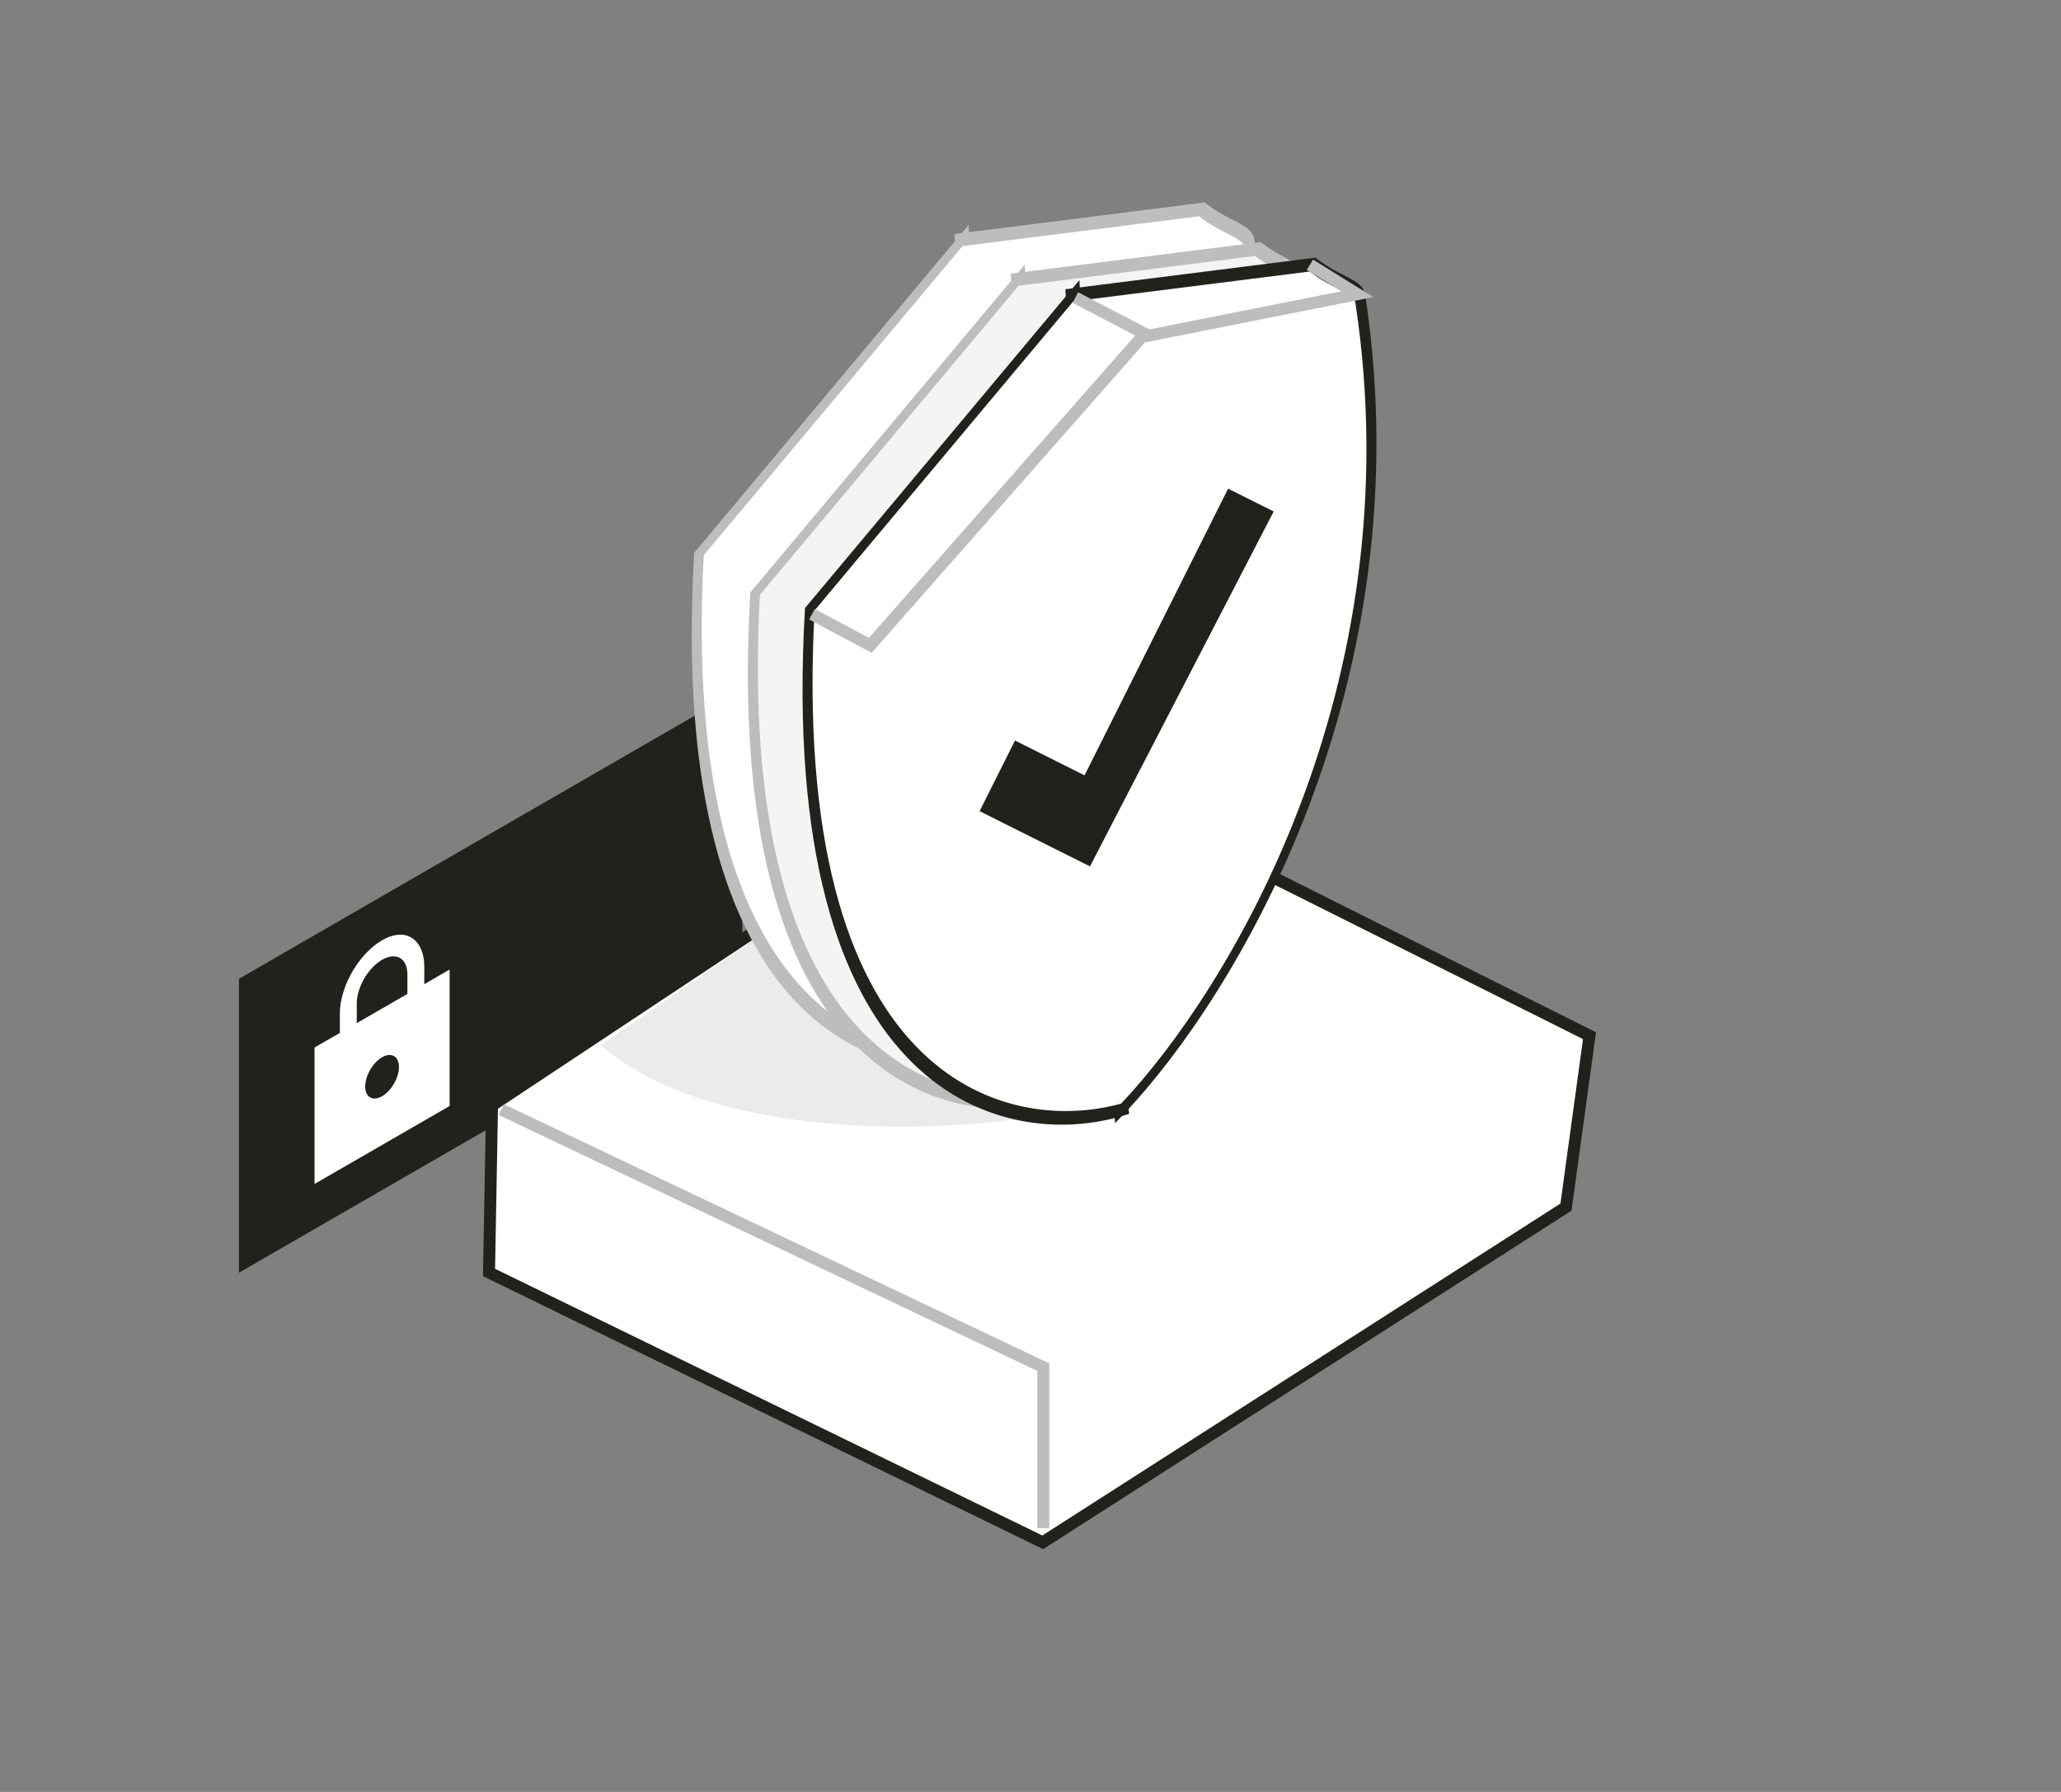 <svg width="345" height="300" viewBox="0 0 345 300" fill="none" xmlns="http://www.w3.org/2000/svg">
<rect x="0" y="0" width="345" height="300" fill="#808080" stroke="none"/>
<rect width="97.298" height="49.204" transform="matrix(0.866 -0.5 0 1 40 163.868)" fill="#22211C"/>
<g clip-path="url(#clip0_63_19641)">
<path d="M75.263 162.318L71.024 164.765V161.845C71.024 157.586 68.325 155.342 64.65 157.055C63.669 157.513 62.678 158.214 61.742 159.113C60.806 160.012 59.946 161.089 59.215 162.276C58.485 163.462 57.901 164.732 57.501 166.004C57.101 167.276 56.894 168.521 56.892 169.661V172.924L52.653 175.372V198.217L75.263 185.163V162.318ZM63.958 183.531C62.403 184.428 61.132 183.694 61.132 181.899C61.132 180.104 62.403 177.901 63.958 177.004C65.512 176.106 66.784 176.841 66.784 178.636C66.784 180.43 65.512 182.633 63.958 183.531ZM59.718 171.293V168.029C59.718 165.32 61.612 162.04 63.958 160.686C66.304 159.332 68.197 160.425 68.197 163.134V166.397L59.718 171.293Z" fill="white"/>
</g>
<path d="M171.423 126.012L82.364 185.079L81.86 213.04L174.55 258.212L262.136 202.087L266.074 173.392L171.423 126.012Z" fill="white" stroke="#22211C" stroke-width="2"/>
<path d="M83.909 185.767L174.638 228.886L174.638 255.835" stroke="#BDBDBD" stroke-width="2"/>
<path d="M100.528 174.988C118.854 190.798 155.774 189.66 171.944 187.115L135.113 151.183L100.528 174.988Z" fill="#EBEBEB"/>
<path d="M161.408 40.07L201.176 35.049C205.425 38.396 208.817 38.513 209.173 40.872C218.958 105.795 187.586 157.054 169.516 176.211L169.531 176.462C169.417 176.496 169.302 176.526 169.186 176.559C169.074 176.676 168.964 176.794 168.854 176.909L168.839 176.657C149.253 182.05 112.526 172.698 117.006 92.75L160.73 40.497L160.71 40.159L161.049 40.116L161.387 39.712L161.408 40.07Z" fill="white"/>
<path d="M161.408 40.07L160.574 40.62L160.612 41.27L161.125 41.205L161.408 40.07ZM201.176 35.049L201.796 33.999L201.656 33.889L201.46 33.913L201.176 35.049ZM209.173 40.872L209.998 40.225L209.998 40.225L209.173 40.872ZM169.516 176.211L169.209 175.425L168.638 176.03L168.682 176.762L169.516 176.211ZM169.531 176.462L169.351 177.575L170.446 177.248L170.366 175.911L169.531 176.462ZM169.186 176.559L169.373 175.444L169.124 175.515L168.885 175.766L169.186 176.559ZM168.854 176.909L168.019 177.459L168.099 178.796L169.148 177.71L168.854 176.909ZM168.839 176.657L169.674 176.107L169.63 175.375L169.034 175.539L168.839 176.657ZM117.006 92.75L116.629 92.041L116.205 92.548L116.172 93.153L117.006 92.75ZM160.73 40.497L161.107 41.206L161.604 40.611L161.565 39.947L160.73 40.497ZM160.71 40.159L160.993 39.023L159.784 39.177L159.875 40.709L160.71 40.159ZM161.049 40.116L160.766 41.251L161.103 41.208L161.424 40.826L161.049 40.116ZM161.387 39.712L162.222 39.161L162.133 37.665L161.012 39.002L161.387 39.712ZM161.408 40.07L161.125 41.205L200.893 36.185L201.176 35.049L201.46 33.913L161.692 38.934L161.408 40.07ZM201.176 35.049L200.557 36.099C202.72 37.803 204.674 38.69 206.08 39.423C206.793 39.795 207.339 40.114 207.728 40.468C208.116 40.82 208.294 41.161 208.348 41.518L209.173 40.872L209.998 40.225C209.874 39.403 209.495 38.845 209.013 38.407C208.534 37.971 207.9 37.61 207.189 37.239C205.748 36.487 203.881 35.642 201.796 33.999L201.176 35.049ZM209.173 40.872L208.348 41.518C218.059 105.95 186.95 156.616 169.209 175.425L169.516 176.211L169.824 176.998C188.223 157.492 219.857 105.639 209.998 40.225L209.173 40.872ZM169.516 176.211L168.682 176.762L168.697 177.012L169.531 176.462L170.366 175.911L170.351 175.661L169.516 176.211ZM169.531 176.462L169.711 175.348C169.593 175.384 169.522 175.401 169.373 175.444L169.186 176.559L168.998 177.675C169.081 177.651 169.24 177.609 169.351 177.575L169.531 176.462ZM169.186 176.559L168.885 175.766C168.744 175.914 168.674 175.99 168.56 176.108L168.854 176.909L169.148 177.71C169.255 177.599 169.405 177.439 169.486 177.353L169.186 176.559ZM168.854 176.909L169.689 176.358L169.674 176.107L168.839 176.657L168.004 177.208L168.019 177.459L168.854 176.909ZM168.839 176.657L169.034 175.539C149.82 180.83 113.392 171.738 117.841 92.347L117.006 92.75L116.172 93.153C111.66 173.657 148.686 183.27 168.644 177.775L168.839 176.657ZM117.006 92.75L117.383 93.459L161.107 41.206L160.73 40.497L160.353 39.788L116.629 92.041L117.006 92.75ZM160.73 40.497L161.565 39.947L161.544 39.608L160.71 40.159L159.875 40.709L159.895 41.048L160.73 40.497ZM160.71 40.159L160.427 41.294L160.766 41.251L161.049 40.116L161.331 38.98L160.993 39.023L160.71 40.159ZM161.049 40.116L161.424 40.826L161.763 40.422L161.387 39.712L161.012 39.002L160.673 39.405L161.049 40.116ZM161.387 39.712L160.552 40.263L160.574 40.62L161.408 40.07L162.243 39.519L162.222 39.161L161.387 39.712Z" fill="#BDBDBD"/>
<path d="M170.803 46.709L210.571 41.689C214.82 45.035 218.212 45.153 218.567 47.511C228.352 112.434 196.981 163.694 178.911 182.851L178.926 183.102C178.811 183.136 178.696 183.166 178.58 183.199C178.469 183.316 178.359 183.434 178.248 183.548L178.233 183.297C158.648 188.69 121.92 179.337 126.401 99.39L170.124 47.137L170.104 46.799L170.443 46.755L170.782 46.352L170.803 46.709Z" fill="#F4F4F4"/>
<path d="M170.803 46.709L169.968 47.26L170.007 47.91L170.519 47.845L170.803 46.709ZM210.571 41.689L211.19 40.639L211.05 40.529L210.854 40.553L210.571 41.689ZM218.567 47.511L219.392 46.865L219.392 46.865L218.567 47.511ZM178.911 182.851L178.603 182.064L178.033 182.67L178.076 183.402L178.911 182.851ZM178.926 183.102L178.746 184.215L179.84 183.888L179.761 182.551L178.926 183.102ZM178.58 183.199L178.768 182.083L178.518 182.155L178.279 182.405L178.58 183.199ZM178.248 183.548L177.414 184.099L177.493 185.436L178.542 184.349L178.248 183.548ZM178.233 183.297L179.068 182.746L179.025 182.015L178.428 182.179L178.233 183.297ZM126.401 99.39L126.024 98.681L125.6 99.188L125.566 99.793L126.401 99.39ZM170.124 47.137L170.501 47.846L170.999 47.251L170.959 46.586L170.124 47.137ZM170.104 46.799L170.387 45.663L169.178 45.817L169.269 47.349L170.104 46.799ZM170.443 46.755L170.16 47.891L170.498 47.848L170.818 47.466L170.443 46.755ZM170.782 46.352L171.616 45.801L171.527 44.305L170.406 45.642L170.782 46.352ZM170.803 46.709L170.519 47.845L210.287 42.825L210.571 41.689L210.854 40.553L171.086 45.574L170.803 46.709ZM210.571 41.689L209.952 42.739C212.115 44.443 214.068 45.329 215.475 46.063C216.187 46.434 216.734 46.754 217.123 47.108C217.51 47.46 217.689 47.801 217.742 48.158L218.567 47.511L219.392 46.865C219.268 46.043 218.889 45.485 218.408 45.047C217.928 44.611 217.294 44.249 216.583 43.879C215.142 43.127 213.276 42.282 211.19 40.639L210.571 41.689ZM218.567 47.511L217.742 48.158C227.454 112.59 196.345 163.255 178.603 182.064L178.911 182.851L179.218 183.638C197.617 164.132 229.251 112.279 219.392 46.865L218.567 47.511ZM178.911 182.851L178.076 183.402L178.091 183.652L178.926 183.102L179.761 182.551L179.746 182.301L178.911 182.851ZM178.926 183.102L179.106 181.988C178.987 182.024 178.916 182.041 178.768 182.083L178.58 183.199L178.392 184.315C178.476 184.291 178.635 184.248 178.746 184.215L178.926 183.102ZM178.58 183.199L178.279 182.405C178.138 182.553 178.068 182.63 177.954 182.748L178.248 183.548L178.542 184.349C178.649 184.239 178.799 184.078 178.881 183.993L178.58 183.199ZM178.248 183.548L179.083 182.998L179.068 182.746L178.233 183.297L177.399 183.848L177.414 184.099L178.248 183.548ZM178.233 183.297L178.428 182.179C159.214 187.469 122.786 178.378 127.235 98.987L126.401 99.39L125.566 99.793C121.054 180.296 158.081 189.91 178.038 184.415L178.233 183.297ZM126.401 99.39L126.778 100.098L170.501 47.846L170.124 47.137L169.747 46.428L126.024 98.681L126.401 99.39ZM170.124 47.137L170.959 46.586L170.939 46.248L170.104 46.799L169.269 47.349L169.29 47.687L170.124 47.137ZM170.104 46.799L169.821 47.934L170.16 47.891L170.443 46.755L170.726 45.62L170.387 45.663L170.104 46.799ZM170.443 46.755L170.818 47.466L171.157 47.062L170.782 46.352L170.406 45.642L170.068 46.045L170.443 46.755ZM170.782 46.352L169.947 46.902L169.968 47.26L170.803 46.709L171.638 46.159L171.616 45.801L170.782 46.352Z" fill="#BDBDBD"/>
<path d="M179.957 49.315L219.725 44.295C223.974 47.641 227.366 47.759 227.721 50.117C237.506 115.04 206.135 166.299 188.065 185.457L188.08 185.707C187.965 185.742 187.85 185.771 187.734 185.805C187.623 185.922 187.513 186.04 187.402 186.154L187.387 185.903C167.802 191.295 131.074 181.943 135.555 101.995L179.278 49.743L179.258 49.404L179.597 49.361L179.936 48.958L179.957 49.315Z" fill="white"/>
<path d="M179.957 49.315L179.122 49.866L179.161 50.516L179.673 50.451L179.957 49.315ZM219.725 44.295L220.344 43.245L220.204 43.134L220.009 43.159L219.725 44.295ZM227.721 50.117L228.546 49.471L228.546 49.471L227.721 50.117ZM188.065 185.457L187.757 184.67L187.187 185.275L187.23 186.007L188.065 185.457ZM188.08 185.707L187.9 186.821L188.994 186.493L188.915 185.157L188.08 185.707ZM187.734 185.805L187.922 184.689L187.672 184.761L187.433 185.011L187.734 185.805ZM187.402 186.154L186.568 186.705L186.647 188.041L187.696 186.955L187.402 186.154ZM187.387 185.903L188.222 185.352L188.179 184.621L187.582 184.785L187.387 185.903ZM135.555 101.995L135.178 101.287L134.754 101.793L134.72 102.399L135.555 101.995ZM179.278 49.743L179.655 50.451L180.153 49.857L180.113 49.192L179.278 49.743ZM179.258 49.404L179.541 48.269L178.332 48.423L178.423 49.955L179.258 49.404ZM179.597 49.361L179.314 50.497L179.652 50.454L179.972 50.071L179.597 49.361ZM179.936 48.958L180.77 48.407L180.681 46.911L179.56 48.247L179.936 48.958ZM179.957 49.315L179.673 50.451L219.441 45.43L219.725 44.295L220.009 43.159L180.24 48.18L179.957 49.315ZM219.725 44.295L219.106 45.345C221.269 47.048 223.222 47.935 224.629 48.669C225.341 49.04 225.888 49.359 226.277 49.713C226.664 50.066 226.843 50.406 226.897 50.764L227.721 50.117L228.546 49.471C228.422 48.649 228.043 48.09 227.562 47.653C227.082 47.217 226.448 46.855 225.737 46.484C224.297 45.733 222.43 44.887 220.344 43.245L219.725 44.295ZM227.721 50.117L226.897 50.764C236.608 115.196 205.499 165.861 187.757 184.67L188.065 185.457L188.373 186.243C206.771 166.738 238.405 114.884 228.546 49.471L227.721 50.117ZM188.065 185.457L187.23 186.007L187.245 186.258L188.08 185.707L188.915 185.157L188.9 184.906L188.065 185.457ZM188.08 185.707L188.26 184.594C188.141 184.629 188.07 184.646 187.922 184.689L187.734 185.805L187.547 186.92C187.63 186.896 187.789 186.854 187.9 186.821L188.08 185.707ZM187.734 185.805L187.433 185.011C187.292 185.159 187.222 185.236 187.108 185.353L187.402 186.154L187.696 186.955C187.803 186.844 187.953 186.684 188.035 186.598L187.734 185.805ZM187.402 186.154L188.237 185.604L188.222 185.352L187.387 185.903L186.553 186.453L186.568 186.705L187.402 186.154ZM187.387 185.903L187.582 184.785C168.368 190.075 131.94 180.984 136.39 101.592L135.555 101.995L134.72 102.399C130.209 182.902 167.235 192.515 187.192 187.02L187.387 185.903ZM135.555 101.995L135.932 102.704L179.655 50.451L179.278 49.743L178.902 49.034L135.178 101.287L135.555 101.995ZM179.278 49.743L180.113 49.192L180.093 48.854L179.258 49.404L178.423 49.955L178.444 50.293L179.278 49.743ZM179.258 49.404L178.975 50.54L179.314 50.497L179.597 49.361L179.88 48.225L179.541 48.269L179.258 49.404ZM179.597 49.361L179.972 50.071L180.311 49.668L179.936 48.958L179.56 48.247L179.222 48.651L179.597 49.361ZM179.936 48.958L179.101 49.508L179.122 49.866L179.957 49.315L180.792 48.765L180.77 48.407L179.936 48.958Z" fill="#22211C"/>
<path d="M169.902 123.978L163.982 135.805L182.457 145.053L213.209 85.628L205.578 81.808L181.549 129.809L169.902 123.978Z" fill="#22211C"/>
<path d="M180.008 49.81L191.617 55.868L145.682 108.044L135.921 102.83" stroke="#BDBDBD" stroke-width="2"/>
<path d="M191.644 56.316L227.219 49.248L219.277 44.321" stroke="#BDBDBD" stroke-width="2"/>
<defs>
<clipPath id="clip0_63_19641">
<rect width="39.163" height="39.163" fill="white" transform="matrix(0.866 -0.5 0 1 47 165.581)"/>
</clipPath>
</defs>
</svg>
